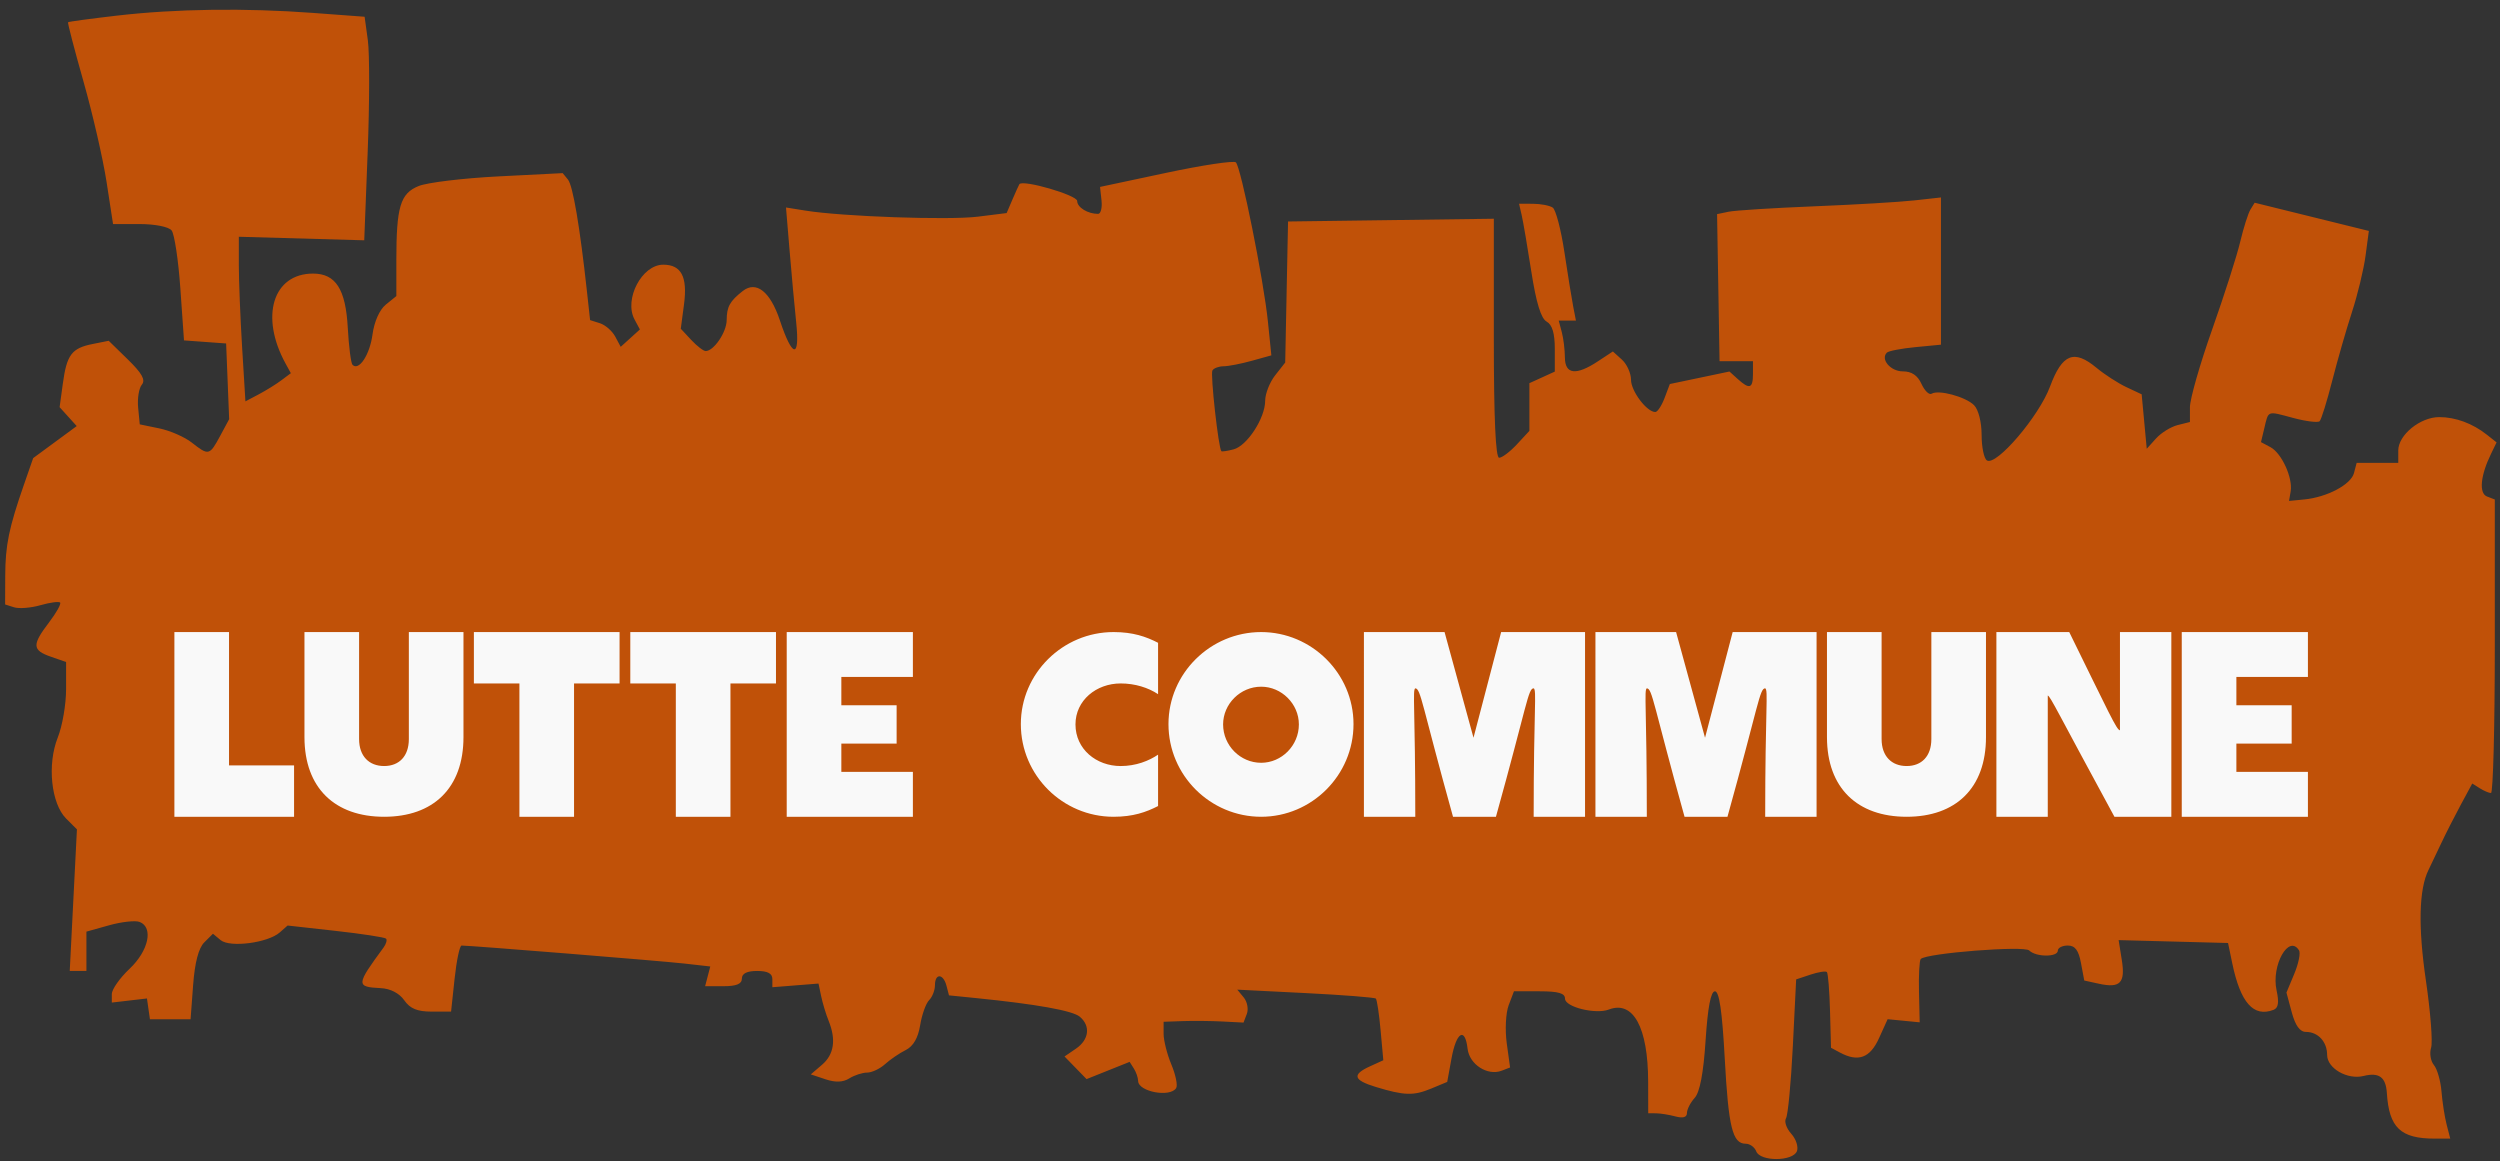 <?xml version="1.0" encoding="UTF-8"?>
<!-- Created with Inkscape (http://www.inkscape.org/) -->
<svg id="svg2" width="492.03" height="228.5" version="1.1" viewBox="0 0 492.03 228.5" xmlns="http://www.w3.org/2000/svg">
 <rect x="0" y="0" width="492.03" height="228.5" fill="#333333" stroke="none"/>
 <g id="g8" transform="translate(-45.748 -30.19)">
  <path id="path312" d="m391.4 256.79c-0.317-0.825-1.249-1.5-2.072-1.5-2.601 0-3.393-3.22-4.13-16.79-0.503-9.261-1.079-13.21-1.926-13.21-0.817 0-1.413 3.125-1.842 9.653-0.426 6.482-1.132 10.203-2.151 11.329-0.834 0.922-1.517 2.256-1.517 2.964 0 0.848-0.769 1.082-2.25 0.685-1.238-0.332-2.953-0.609-3.812-0.617l-1.562-0.014-0.013-6.25c-0.022-10.648-2.942-15.999-7.729-14.163-2.606 1-8.633-0.489-8.633-2.132 0-1.08-1.294-1.455-5.025-1.455h-5.025l-1.038 2.729c-0.574 1.511-0.745 4.857-0.382 7.496l0.656 4.767-1.657 0.636c-2.782 1.067-6.354-1.234-6.708-4.323-0.497-4.33-2.208-3.32-3.155 1.863l-0.853 4.667-3.157 1.312c-3.467 1.441-5.292 1.387-10.907-0.324-4.419-1.347-4.719-2.424-1.131-4.059l2.619-1.194-0.532-5.864c-0.292-3.225-0.715-6.048-0.94-6.272-0.224-0.224-6.451-0.712-13.838-1.084l-13.43-0.676 1.267 1.536c0.697 0.845 0.973 2.304 0.613 3.241l-0.654 1.705-4.113-0.213c-2.262-0.117-5.8-0.152-7.863-0.079l-3.75 0.134v2.378c0 1.308 0.689 4.028 1.532 6.044 0.843 2.016 1.266 4.096 0.941 4.622-1.177 1.904-7.46 0.729-7.488-1.401-8e-3 -0.629-0.388-1.73-0.843-2.448l-0.828-1.305-8.477 3.392-4.338-4.454 2.25-1.536c2.597-1.773 2.917-4.493 0.741-6.3-1.433-1.19-8.497-2.456-20.36-3.651l-5.37-0.541-0.497-1.901c-0.631-2.412-2.264-2.484-2.264-0.101 0 0.99-0.517 2.317-1.149 2.949-0.632 0.632-1.425 2.849-1.763 4.927-0.41 2.521-1.356 4.148-2.844 4.89-1.226 0.611-3.056 1.859-4.066 2.773-1.01 0.914-2.594 1.661-3.521 1.661s-2.505 0.512-3.507 1.138c-1.251 0.781-2.726 0.837-4.705 0.177l-2.882-0.961 2.218-1.899c2.366-2.026 2.798-4.931 1.288-8.658-0.512-1.263-1.169-3.427-1.459-4.808l-0.528-2.51-9.082 0.722v-1.601c0-1.112-0.916-1.601-3-1.601-2 0-3 0.5-3 1.5 0 1.057-1.069 1.5-3.617 1.5h-3.617l1.016-3.883-5.141-0.58c-4.511-0.509-42.011-3.537-43.802-3.537-0.374 0-0.994 2.925-1.376 6.5l-0.696 6.5h-3.827c-2.826 0-4.236-0.584-5.391-2.232-0.973-1.389-2.714-2.29-4.609-2.386-4.918-0.247-4.894-0.607 0.524-7.974 0.531-0.721 0.756-1.521 0.5-1.776-0.256-0.256-4.718-0.94-9.917-1.52l-9.452-1.055-1.548 1.363c-2.335 2.056-9.806 3.026-11.633 1.511l-1.516-1.258-1.7 1.698c-1.128 1.127-1.868 3.956-2.2 8.414l-0.5 6.716h-8l-0.293-2.044-0.293-2.044-6.915 0.807v-1.677c0-0.922 1.575-3.162 3.5-4.978 3.752-3.538 4.736-8.153 1.965-9.216-0.844-0.324-3.544-0.026-6 0.661l-4.465 1.25v7.74h-3.281l0.707-13.933 0.707-13.933-2.12-2.12c-2.967-2.967-3.762-10.685-1.646-15.974 0.898-2.244 1.632-6.501 1.632-9.461v-5.382l-3-1.046c-3.68-1.283-3.736-2.319-0.361-6.744 1.452-1.903 2.434-3.666 2.184-3.916-0.251-0.251-1.991-0.015-3.866 0.523-1.876 0.538-4.209 0.725-5.184 0.416l-1.773-0.563 0.024-5.683c0.025-5.994 0.725-9.394 3.683-17.901l1.815-5.219 8.571-6.303-3.369-3.723 0.64-4.667c0.776-5.663 1.739-6.94 5.853-7.762l3.171-0.634 3.781 3.692c2.788 2.723 3.507 4.022 2.738 4.948-0.574 0.691-0.9 2.731-0.725 4.533l0.318 3.276 3.848 0.794c2.117 0.437 4.99 1.692 6.385 2.789 3.318 2.61 3.504 2.567 5.587-1.301l1.775-3.297-0.298-7.453-0.298-7.453-8.292-0.605-0.715-10.198c-0.393-5.609-1.17-10.76-1.727-11.448-0.577-0.713-3.269-1.25-6.267-1.25h-5.255l-1.269-8.25c-0.698-4.537-2.738-13.425-4.533-19.75s-3.168-11.598-3.052-11.718c0.116-0.12 4.463-0.709 9.66-1.309 11.575-1.337 25.164-1.523 38.577-0.527l10.128 0.752 0.639 4.651c0.352 2.558 0.335 12.458-0.036 21.999l-0.675 17.348-24.683-0.697 2.4e-4 5.594c1.3e-4 3.077 0.292 10.366 0.649 16.199l0.649 10.604 2.601-1.373c1.431-0.755 3.442-2.002 4.47-2.772l1.869-1.4-1.054-1.927c-5.058-9.245-2.468-17.677 5.429-17.677 4.448 0 6.415 3.063 6.828 10.635 0.203 3.716 0.625 7.014 0.94 7.329 1.259 1.259 3.393-1.983 3.927-5.968 0.341-2.543 1.388-4.89 2.63-5.896l2.063-1.671v-6.965c0-10.64 0.775-13.229 4.397-14.696 1.706-0.691 8.781-1.544 15.723-1.896l12.62-0.64 1.032 1.259c0.976 1.191 2.34 9.21 3.736 21.963l0.624 5.704 1.935 0.614c1.064 0.338 2.42 1.521 3.013 2.629l1.079 2.015 3.776-3.418-1.053-1.967c-2.126-3.973 1.442-10.781 5.65-10.781 3.554 0 4.806 2.392 4.087 7.809l-0.636 4.796 2.047 2.197c1.126 1.209 2.41 2.197 2.853 2.197 1.596 0 4.116-3.708 4.131-6.079 0.017-2.651 0.621-3.746 3.171-5.741 2.653-2.076 5.421 0.121 7.307 5.798 2.456 7.395 3.956 7.596 3.209 0.428-0.339-3.249-0.93-9.677-1.313-14.285l-0.697-8.377 3.904 0.624c7.296 1.166 28.139 1.894 33.841 1.182l5.678-0.709 1.145-2.671c0.63-1.469 1.243-2.823 1.363-3.008 0.629-0.973 11.377 2.146 11.377 3.301 0 1.26 2.072 2.536 4.12 2.536 0.526 0 0.827-1.194 0.668-2.652l-0.288-2.652 13-2.766c7.15-1.522 13.329-2.451 13.732-2.066 1.006 0.963 5.468 23.13 6.303 31.31l0.681 6.673-3.858 1.071c-2.122 0.589-4.619 1.074-5.549 1.077-0.93 3e-3 -1.917 0.372-2.194 0.819-0.433 0.701 1.189 15.315 1.764 15.897 0.114 0.116 1.196-0.048 2.403-0.364 2.672-0.699 6.218-6.162 6.218-9.58 0-1.373 0.887-3.625 1.971-5.003l1.971-2.506 0.558-27.758 40.5-0.541v23.521c0 15.728 0.347 23.521 1.048 23.521 0.576 0 2.151-1.191 3.5-2.646l2.452-2.646v-9.387l5-2.278v-4.472c0-3.077-0.504-4.754-1.615-5.376-1.103-0.617-2.054-3.724-2.998-9.8-0.76-4.893-1.617-9.908-1.904-11.146l-0.521-2.25 2.769 0.015c1.523 8e-3 3.26 0.346 3.86 0.75 0.6 0.404 1.633 4.335 2.295 8.735s1.445 9.238 1.739 10.75l0.534 2.75h-3.392l0.603 2.25c0.332 1.238 0.609 3.487 0.617 5 0.017 3.349 2.186 3.612 6.478 0.783l2.965-1.954 1.785 1.616c0.982 0.889 1.785 2.671 1.785 3.961 0 2.224 3.105 6.345 4.781 6.345 0.429 0 1.249-1.24 1.821-2.756l1.04-2.756 11.731-2.461 1.642 1.486c2.31 2.09 2.985 1.861 2.985-1.014v-2.5h-6.577l-0.243-14.473-0.243-14.473 2.281-0.476c1.255-0.262 8.806-0.739 16.781-1.06s16.862-0.845 19.75-1.166l5.25-0.582v28.976l-5.022 0.483c-2.762 0.265-5.293 0.753-5.623 1.084-1.304 1.304 0.723 3.688 3.136 3.688 1.744 0 2.909 0.782 3.678 2.469 0.619 1.358 1.52 2.224 2.003 1.926 1.361-0.841 6.681 0.6 8.34 2.259 0.865 0.865 1.49 3.322 1.49 5.859 0 2.403 0.471 4.661 1.047 5.017 1.852 1.145 10.239-8.671 12.413-14.529 2.394-6.451 4.715-7.39 9.152-3.704 1.588 1.32 4.238 3.034 5.888 3.809l3 1.41 1 10.719 1.824-2.027c1.003-1.115 2.916-2.301 4.25-2.636l2.426-0.609v-2.916c0-1.604 1.959-8.457 4.354-15.231 2.395-6.773 4.889-14.569 5.542-17.324 0.653-2.755 1.56-5.611 2.015-6.347l0.827-1.338 22.473 5.552-0.644 4.858c-0.354 2.672-1.554 7.654-2.666 11.071-1.112 3.417-2.868 9.523-3.901 13.57s-2.146 7.624-2.471 7.949c-0.325 0.325-2.662 0.037-5.194-0.64-5.228-1.398-4.843-1.536-5.702 2.043l-0.65 2.71 1.872 1.002c2.207 1.181 4.425 6.049 3.968 8.708l-0.321 1.87 3-0.294c4.504-0.442 9.195-2.932 9.787-5.196l0.526-2.01h8.187v-2.427c0-3.057 4.317-6.573 8.07-6.573 3.194 0 6.558 1.242 9.355 3.454l1.925 1.522-1.097 2.262c-2.089 4.304-2.409 7.764-0.778 8.391l1.525 0.585v28.893c0 15.891-0.338 28.886-0.75 28.878s-1.411-0.433-2.218-0.944l-1.468-0.928-2.266 4.194c-1.246 2.307-3.003 5.769-3.904 7.694-0.901 1.925-1.996 4.221-2.433 5.103-1.9 3.834-2.073 11.206-0.512 21.85 0.902 6.154 1.358 12.078 1.013 13.166-0.345 1.087-0.095 2.619 0.556 3.404 0.651 0.785 1.321 3.125 1.489 5.202 0.168 2.077 0.625 5.013 1.015 6.526l0.71 2.75h-3.051c-6.745 0-8.996-2.149-9.428-9-0.196-3.103-1.549-4.089-4.572-3.331-3.184 0.799-7.181-1.504-7.181-4.138 0-2.59-1.783-4.531-4.162-4.531-1.199 0-2.094-1.236-2.803-3.87l-1.042-3.87 1.535-3.674c0.844-2.021 1.269-4.105 0.944-4.63-2.013-3.257-5.499 2.947-4.423 7.868 0.521 2.381 0.35 3.469-0.603 3.835-3.929 1.508-6.507-1.401-8.117-9.159l-0.83-4-21.535-0.568 0.625 3.908c0.724 4.529-0.309 5.6-4.514 4.676l-2.875-0.631-0.646-3.443c-0.474-2.529-1.165-3.443-2.6-3.443-1.075 0-1.955 0.45-1.955 1 0 1.311-4.308 1.292-5.624-0.024-0.989-0.989-20.201 0.516-21.358 1.673-0.266 0.266-0.421 3.179-0.345 6.474l0.138 5.99-3.155-0.306-3.155-0.306-1.701 3.75c-1.765 3.891-4.083 4.739-7.686 2.811l-1.755-0.939-0.195-7.243c-0.107-3.983-0.385-7.433-0.617-7.665-0.232-0.232-1.688-1e-3 -3.235 0.513l-2.812 0.935-0.651 13.105c-0.358 7.207-0.965 13.612-1.348 14.232-0.383 0.62 0.077 1.983 1.022 3.028s1.454 2.591 1.129 3.437c-0.788 2.054-7.229 2.084-8.014 0.037z" fill="#c05108"/>
  <path id="text1" d="m80.07 190.94h23.552v-10.112h-12.8v-26.24h-10.752zm41.28 0c9.664 0 15.616-5.632 15.616-15.68v-20.672h-10.752v21.056c0 3.392-1.92 5.312-4.864 5.312s-4.928-1.92-4.928-5.312v-21.056h-10.752v20.672c0 10.048 6.016 15.68 15.68 15.68zm26.624 0h10.752v-26.24h8.96v-10.112h-28.672v10.112h8.96zm30.784 0h10.752v-26.24h8.96v-10.112h-28.672v10.112h8.96zm21.824 0h24.832v-8.832h-14.08v-5.568h10.88v-7.552h-10.88v-5.568h14.08v-8.832h-24.832zm64.32 0c3.84 0 6.4-0.896 8.768-2.112v-10.112c-1.792 1.216-4.352 2.24-7.36 2.24-4.8 0-8.896-3.328-8.896-8.192 0-4.736 4.096-8.064 8.896-8.064 2.816 0 5.44 0.832 7.36 2.112v-10.112c-2.368-1.216-4.928-2.112-8.768-2.112-9.984 0-18.24 8.128-18.24 18.112 0 10.112 8.256 18.24 18.24 18.24zm29.056 0c9.92 0 18.176-8.128 18.176-18.24 0-9.984-8.256-18.112-18.176-18.112-9.984 0-18.24 8.128-18.24 18.112 0 10.112 8.256 18.24 18.24 18.24zm0-10.624c-4.096 0-7.488-3.392-7.488-7.552 0-4.032 3.392-7.424 7.488-7.424 4.032 0 7.424 3.392 7.424 7.424 0 4.16-3.392 7.552-7.424 7.552zm20.224 10.624h10.112c0-21.248-0.576-24.96 0-25.28 1.088 0.064 1.28 3.2 7.424 25.28h8.448c6.144-22.08 6.336-25.28 7.424-25.28 0.64 0.32 0 4.032 0 25.28h10.112v-36.352h-16.512l-5.44 20.8-5.696-20.8h-15.872zm45.568 0h10.112c0-21.248-0.576-24.96 0-25.28 1.088 0.064 1.28 3.2 7.424 25.28h8.448c6.144-22.08 6.336-25.28 7.424-25.28 0.64 0.32 0 4.032 0 25.28h10.112v-36.352h-16.512l-5.44 20.8-5.696-20.8h-15.872zm61.248 0c9.664 0 15.616-5.632 15.616-15.68v-20.672h-10.752v21.056c0 3.392-1.92 5.312-4.864 5.312s-4.928-1.92-4.928-5.312v-21.056h-10.752v20.672c0 10.048 6.016 15.68 15.68 15.68zm17.664 0h10.112v-23.872c0.576 0.256 1.984 3.392 13.12 23.872h11.2v-36.352h-10.112v19.328c-0.64 0-2.176-3.456-9.984-19.328h-14.336zm36.48 0h24.832v-8.832h-14.08v-5.568h10.88v-7.552h-10.88v-5.568h14.08v-8.832h-24.832z" fill="#f9f9f9" aria-label="Lutte Commune"/>
 </g>
</svg>
